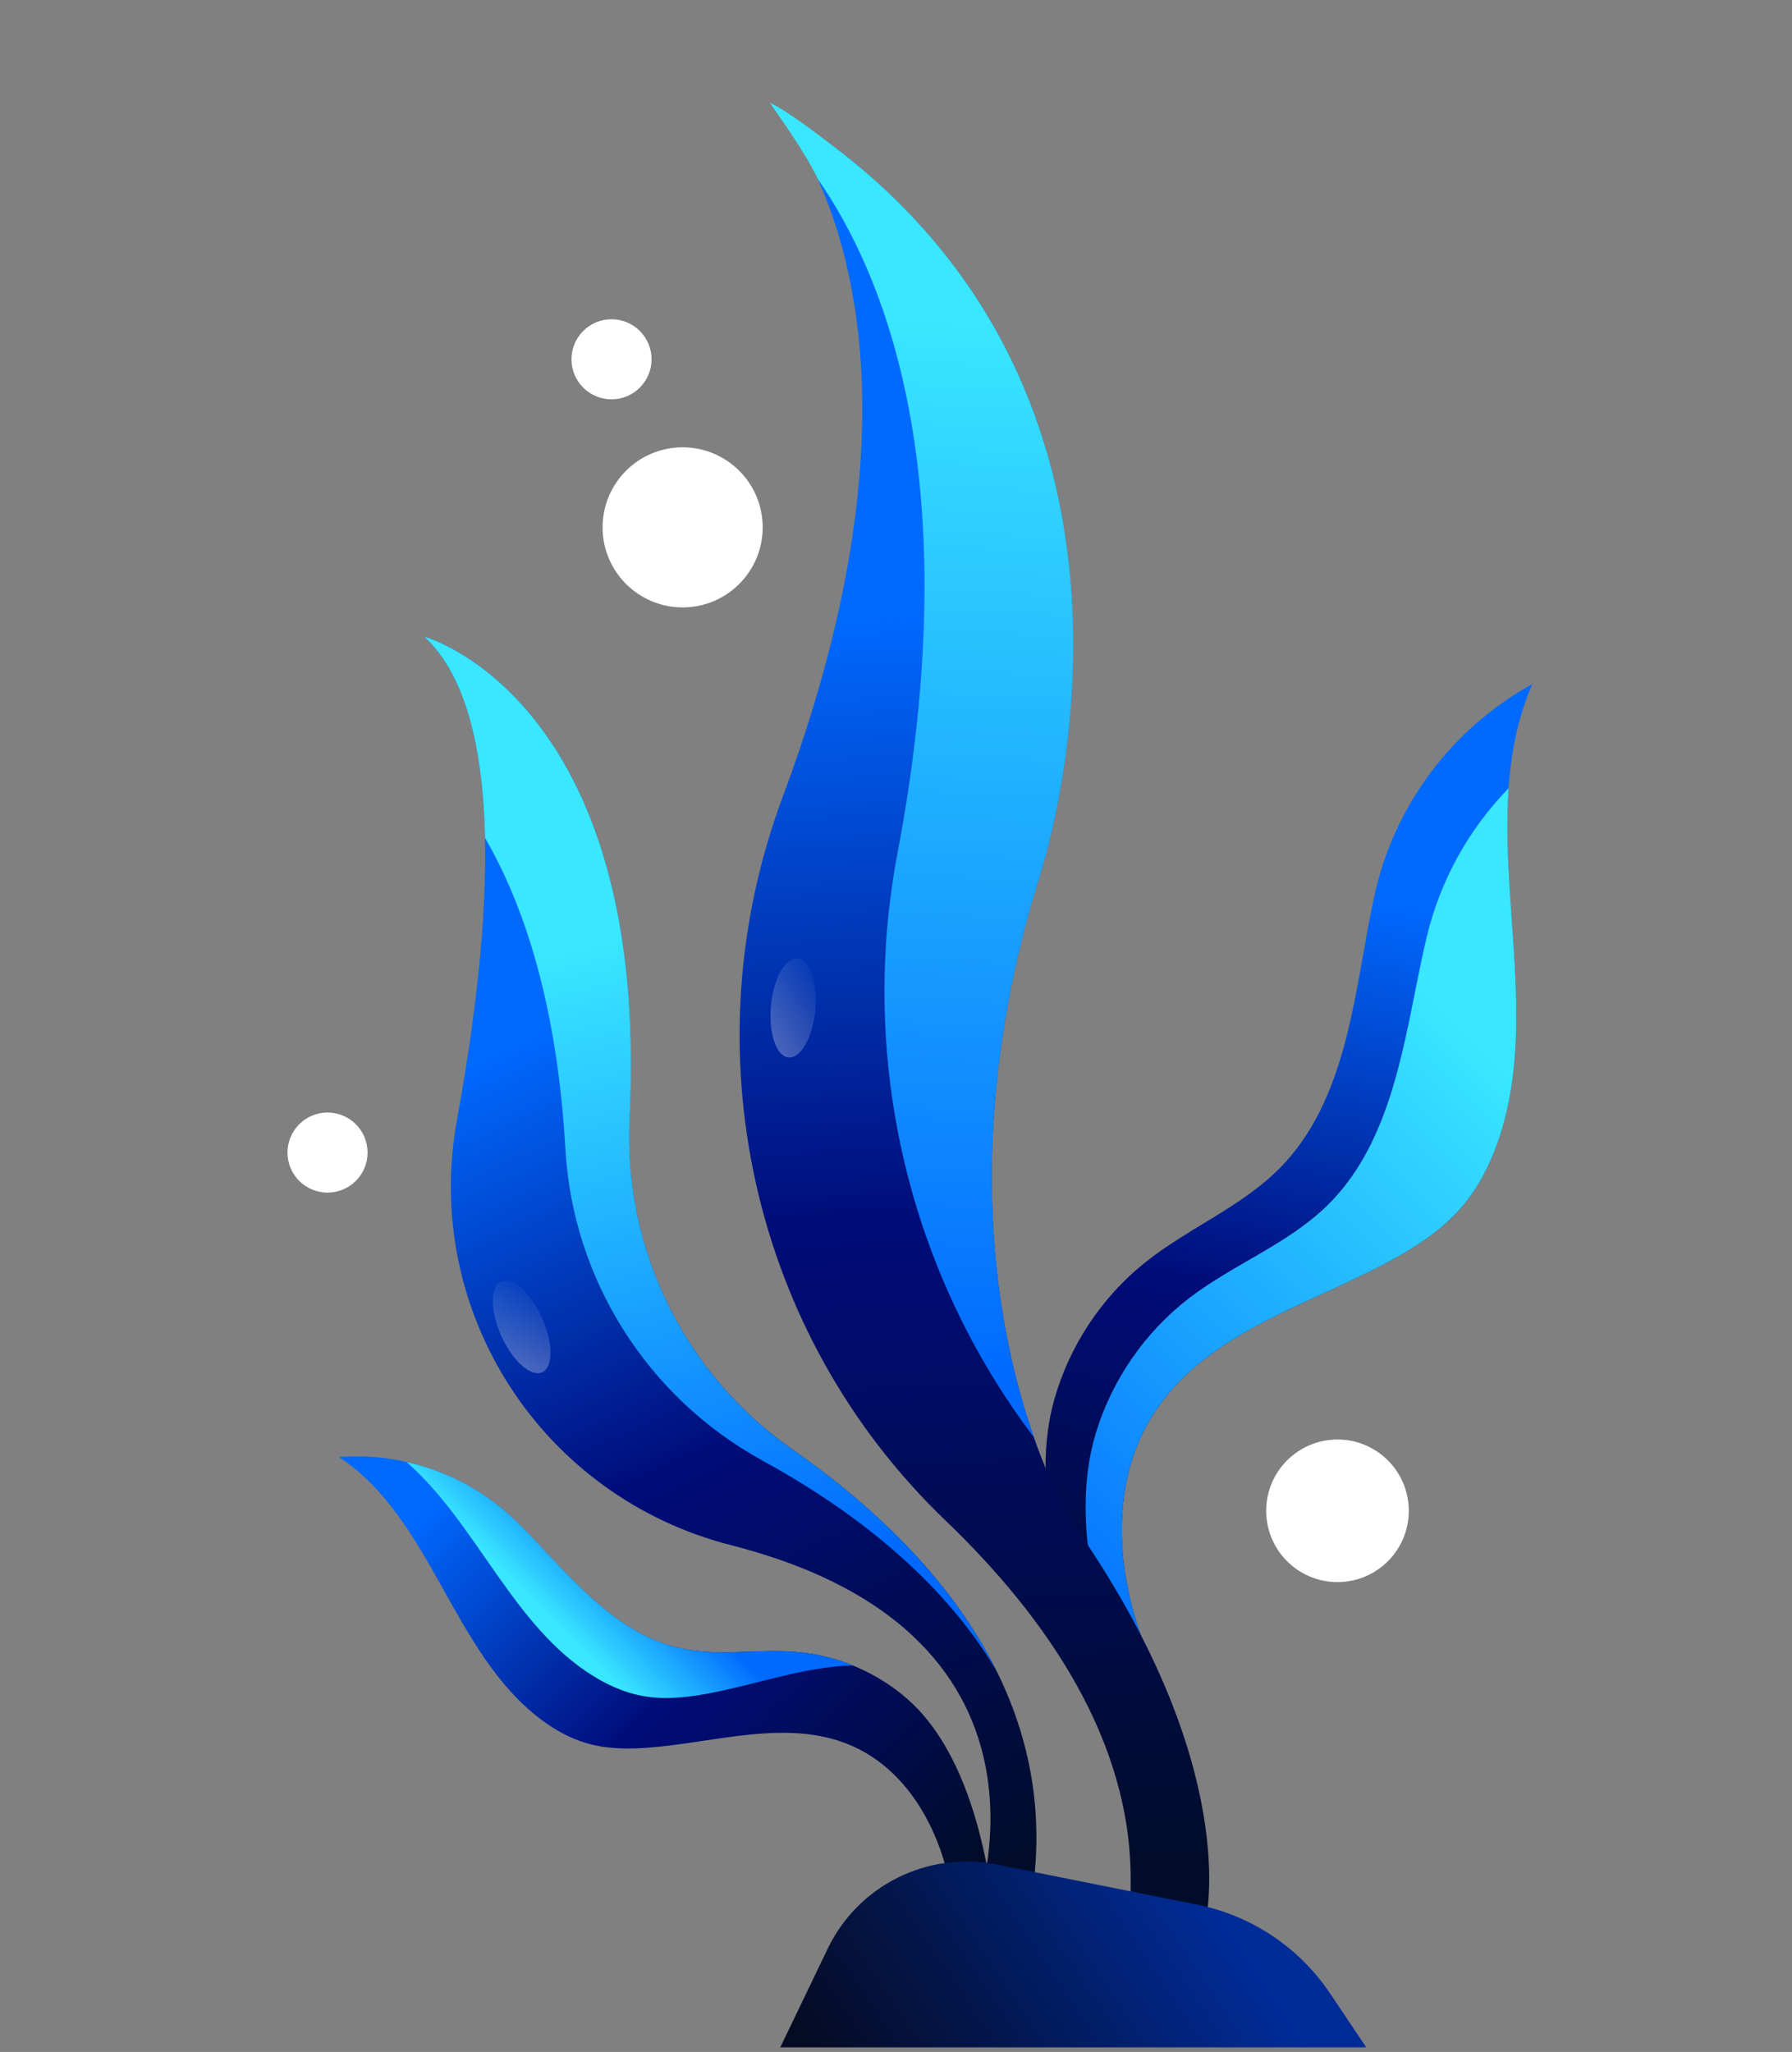 <?xml version="1.0" encoding="utf-8"?>
<svg xmlns="http://www.w3.org/2000/svg" fill="none" height="355" viewBox="0 0 310 355" width="310">
<rect x="0" y="0" width="310" height="355" fill="#808080" stroke="none"/>
<g clip-path="url(#clip0_3950_28875)">
<path d="M194.112 298.816C185.704 282.485 177.438 260.035 182.328 242.326C184.909 232.987 190.497 224.501 198.064 218.441C205.58 212.419 214.932 208.759 221.633 201.844C231.542 191.632 233.805 176.484 236.295 162.475C236.729 160.056 237.194 157.572 237.731 155.076C241.107 139.462 251.094 126.074 265.077 118.352C254.373 142.987 268.065 172.688 258.965 197.957C257.561 201.864 255.608 205.602 252.911 208.759C249.574 212.672 245.201 215.576 240.674 218.033C226.458 225.762 209.305 230.355 200.147 243.698C190.225 258.153 193.511 278.294 202.21 293.513L194.099 298.816H194.112Z" fill="url(#paint0_linear_3950_28875)"/>
<path d="M260.978 136.367C254.109 143.43 249.168 152.265 246.827 162.051C246.232 164.534 245.714 167.005 245.229 169.418C242.435 183.369 239.835 198.465 229.706 208.457C222.851 215.223 213.427 218.683 205.776 224.536C198.079 230.428 192.31 238.791 189.528 248.073C185.027 263.091 190.033 281.77 196.598 297.189L202.218 293.515C193.519 278.29 190.233 258.156 200.155 243.7C209.313 230.357 226.466 225.772 240.682 218.036C245.203 215.578 249.575 212.674 252.919 208.761C255.61 205.605 257.563 201.867 258.973 197.96C265.945 178.602 259.555 156.657 260.978 136.367Z" fill="url(#paint1_linear_3950_28875)"/>
<path d="M172.154 332.545C170.783 319.435 166.928 302.71 157.033 293.997C151.813 289.405 145.125 286.501 138.198 285.835C131.317 285.175 124.267 286.65 117.521 285.13C107.56 282.892 100.245 274.685 93.247 267.253C92.038 265.966 90.783 264.659 89.476 263.379C81.314 255.333 70.06 251.213 58.625 252.073C74.73 262.661 78.177 285.874 93.571 297.471C95.951 299.262 98.59 300.743 101.448 301.578C104.993 302.619 108.757 302.638 112.437 302.341C124.014 301.397 136.109 297.412 146.852 301.823C158.488 306.603 164.432 319.985 165.189 332.545H172.141H172.154Z" fill="url(#paint2_linear_3950_28875)"/>
<path d="M138.212 285.833C131.33 285.173 124.28 286.648 117.534 285.128C107.574 282.89 100.259 274.682 93.26 267.251C92.051 265.964 90.796 264.657 89.49 263.377C84.147 258.112 77.485 254.542 70.312 252.938C82.504 263.551 88.701 281.46 102.781 290.063C105.323 291.615 108.097 292.831 111.021 293.387C114.649 294.079 118.401 293.736 122.036 293.077C130.508 291.55 139.104 288.329 147.512 288.129C144.544 286.926 141.407 286.137 138.212 285.833Z" fill="url(#paint3_linear_3950_28875)"/>
<path d="M73.406 110.147C73.406 110.147 112.53 120.819 108.915 193.562C107.789 216.18 118.487 237.822 137.069 250.764C160.418 267.03 186.056 294.279 177.661 332.536H168.224C168.224 332.536 188.3 283.109 126.5 267.341C93.773 258.991 72.992 227.027 79.046 193.802C85.249 159.762 87.623 123.303 73.413 110.141L73.406 110.147Z" fill="url(#paint4_linear_3950_28875)"/>
<path d="M93.789 237.412C91.851 238.288 88.693 235.486 86.736 231.155C84.779 226.823 84.764 222.602 86.702 221.726C88.64 220.85 91.797 223.652 93.754 227.984C95.712 232.315 95.727 236.537 93.789 237.412Z" fill="url(#paint5_linear_3950_28875)" opacity="0.5"/>
<path d="M131.909 252.694C146.707 260.804 162.722 272.673 172.41 289.107C164.326 272.783 150.336 260.002 137.077 250.773C118.495 237.831 107.797 216.189 108.922 193.572C112.538 120.822 73.414 110.156 73.414 110.156C80.645 116.857 83.575 129.592 83.905 144.966C90.715 156.724 96.375 173.877 97.811 198.83C99.111 221.441 112.059 241.815 131.915 252.7L131.909 252.694Z" fill="url(#paint6_linear_3950_28875)"/>
<path d="M133.202 17.897C133.202 17.897 167.611 51.633 135.395 137.888C119.122 181.468 129.955 230.83 163.53 263.027C181.342 280.115 195.597 301.232 195.597 325.085V332.543H208.52C208.52 332.543 215.324 305.779 185.391 263.234C185.391 263.234 160.315 223.632 177.707 158.882C178.367 156.431 179.104 154.006 179.854 151.58C183.793 138.871 204.439 60.824 133.196 17.891L133.202 17.897Z" fill="url(#paint7_linear_3950_28875)"/>
<path d="M136.42 182.942C134.302 182.75 132.934 178.757 133.364 174.023C133.794 169.289 135.86 165.608 137.978 165.8C140.096 165.992 141.464 169.986 141.034 174.72C140.604 179.453 138.538 183.135 136.42 182.942Z" fill="url(#paint8_linear_3950_28875)" opacity="0.5"/>
<path d="M178.867 248.667C172.897 231.65 166.558 200.449 177.728 158.881C178.388 156.43 179.125 154.004 179.875 151.579C183.588 139.587 202.164 69.438 144.425 25.495C141.646 23.38 136.036 19.036 133.164 17.781C134.678 19.929 139.588 26.815 141.489 31.012C152.866 47.305 167.606 82.425 155.253 147.659C148.423 183.717 157.432 220.403 178.867 248.667Z" fill="url(#paint9_linear_3950_28875)"/>
<path d="M118.09 105.086C125.738 105.086 131.937 98.886 131.937 91.238C131.937 83.59 125.738 77.391 118.09 77.391C110.442 77.391 104.242 83.59 104.242 91.238C104.242 98.886 110.442 105.086 118.09 105.086Z" fill="white"/>
<path d="M231.373 273.715C238.185 273.715 243.707 268.193 243.707 261.381C243.707 254.569 238.185 249.047 231.373 249.047C224.561 249.047 219.039 254.569 219.039 261.381C219.039 268.193 224.561 273.715 231.373 273.715Z" fill="white"/>
<path d="M105.786 69.088C109.612 69.088 112.713 65.987 112.713 62.161C112.713 58.336 109.612 55.234 105.786 55.234C101.961 55.234 98.859 58.336 98.859 62.161C98.859 65.987 101.961 69.088 105.786 69.088Z" fill="white"/>
<path d="M56.661 206.331C60.487 206.331 63.588 203.229 63.588 199.404C63.588 195.578 60.487 192.477 56.661 192.477C52.836 192.477 49.734 195.578 49.734 199.404C49.734 203.229 52.836 206.331 56.661 206.331Z" fill="white"/>
<path d="M236.353 354.209L230.06 344.837C224.73 336.901 216.471 331.39 207.099 329.515L172.393 322.575C160.473 320.188 148.449 326.184 143.184 337.14L134.977 354.209H236.359H236.353Z" fill="url(#paint10_linear_3950_28875)"/>
</g>
<defs>
<linearGradient gradientUnits="userSpaceOnUse" id="paint0_linear_3950_28875" x1="234.477" x2="203.388" y1="154.907" y2="303.724">
<stop stop-color="#0069FF"/>
<stop offset="0.47" stop-color="#000C79"/>
<stop offset="0.97" stop-color="#000C2A"/>
</linearGradient>
<linearGradient gradientUnits="userSpaceOnUse" id="paint1_linear_3950_28875" x1="260.81" x2="171.257" y1="185.736" y2="275.283">
<stop stop-color="#39E7FF"/>
<stop offset="1" stop-color="#0069FF"/>
</linearGradient>
<linearGradient gradientUnits="userSpaceOnUse" id="paint2_linear_3950_28875" x1="82.168" x2="159.309" y1="252.797" y2="329.933">
<stop stop-color="#0069FF"/>
<stop offset="0.48" stop-color="#000C79"/>
<stop offset="1" stop-color="#000C2A"/>
</linearGradient>
<linearGradient gradientUnits="userSpaceOnUse" id="paint3_linear_3950_28875" x1="116.402" x2="97.264" y1="263.04" y2="282.178">
<stop offset="0.3" stop-color="#0069FF"/>
<stop offset="1" stop-color="#39E7FF"/>
</linearGradient>
<linearGradient gradientUnits="userSpaceOnUse" id="paint4_linear_3950_28875" x1="90.882" x2="159.454" y1="179.902" y2="328.28">
<stop stop-color="#0069FF"/>
<stop offset="0.48" stop-color="#000C79"/>
<stop offset="1" stop-color="#000C2A"/>
</linearGradient>
<linearGradient gradientUnits="userSpaceOnUse" id="paint5_linear_3950_28875" x1="82.249" x2="93.056" y1="245.088" y2="221.868">
<stop stop-color="white"/>
<stop offset="1" stop-color="white" stop-opacity="0"/>
</linearGradient>
<linearGradient gradientUnits="userSpaceOnUse" id="paint6_linear_3950_28875" x1="106.669" x2="131.12" y1="162.542" y2="274.098">
<stop stop-color="#39E7FF"/>
<stop offset="1" stop-color="#0069FF"/>
</linearGradient>
<linearGradient gradientUnits="userSpaceOnUse" id="paint7_linear_3950_28875" x1="158.892" x2="172.113" y1="62.266" y2="322.621">
<stop offset="0.17" stop-color="#0069FF"/>
<stop offset="0.57" stop-color="#000C79"/>
<stop offset="1" stop-color="#000C2A"/>
</linearGradient>
<linearGradient gradientUnits="userSpaceOnUse" id="paint8_linear_3950_28875" x1="122.597" x2="143.437" y1="183.939" y2="169.053">
<stop stop-color="white"/>
<stop offset="1" stop-color="white" stop-opacity="0"/>
</linearGradient>
<linearGradient gradientUnits="userSpaceOnUse" id="paint9_linear_3950_28875" x1="161.572" x2="152.233" y1="55.084" y2="238.996">
<stop stop-color="#39E7FF"/>
<stop offset="1" stop-color="#0069FF"/>
</linearGradient>
<linearGradient gradientUnits="userSpaceOnUse" id="paint10_linear_3950_28875" x1="150.952" x2="224.898" y1="369.486" y2="319.91">
<stop stop-color="#050B24"/>
<stop offset="0.32" stop-color="#03174F"/>
<stop offset="0.8" stop-color="#002C99"/>
</linearGradient>
<clipPath id="clip0_3950_28875">
<rect fill="white" height="353.52" transform="translate(0.039 0.688)" width="309"/>
</clipPath>
</defs>
</svg>